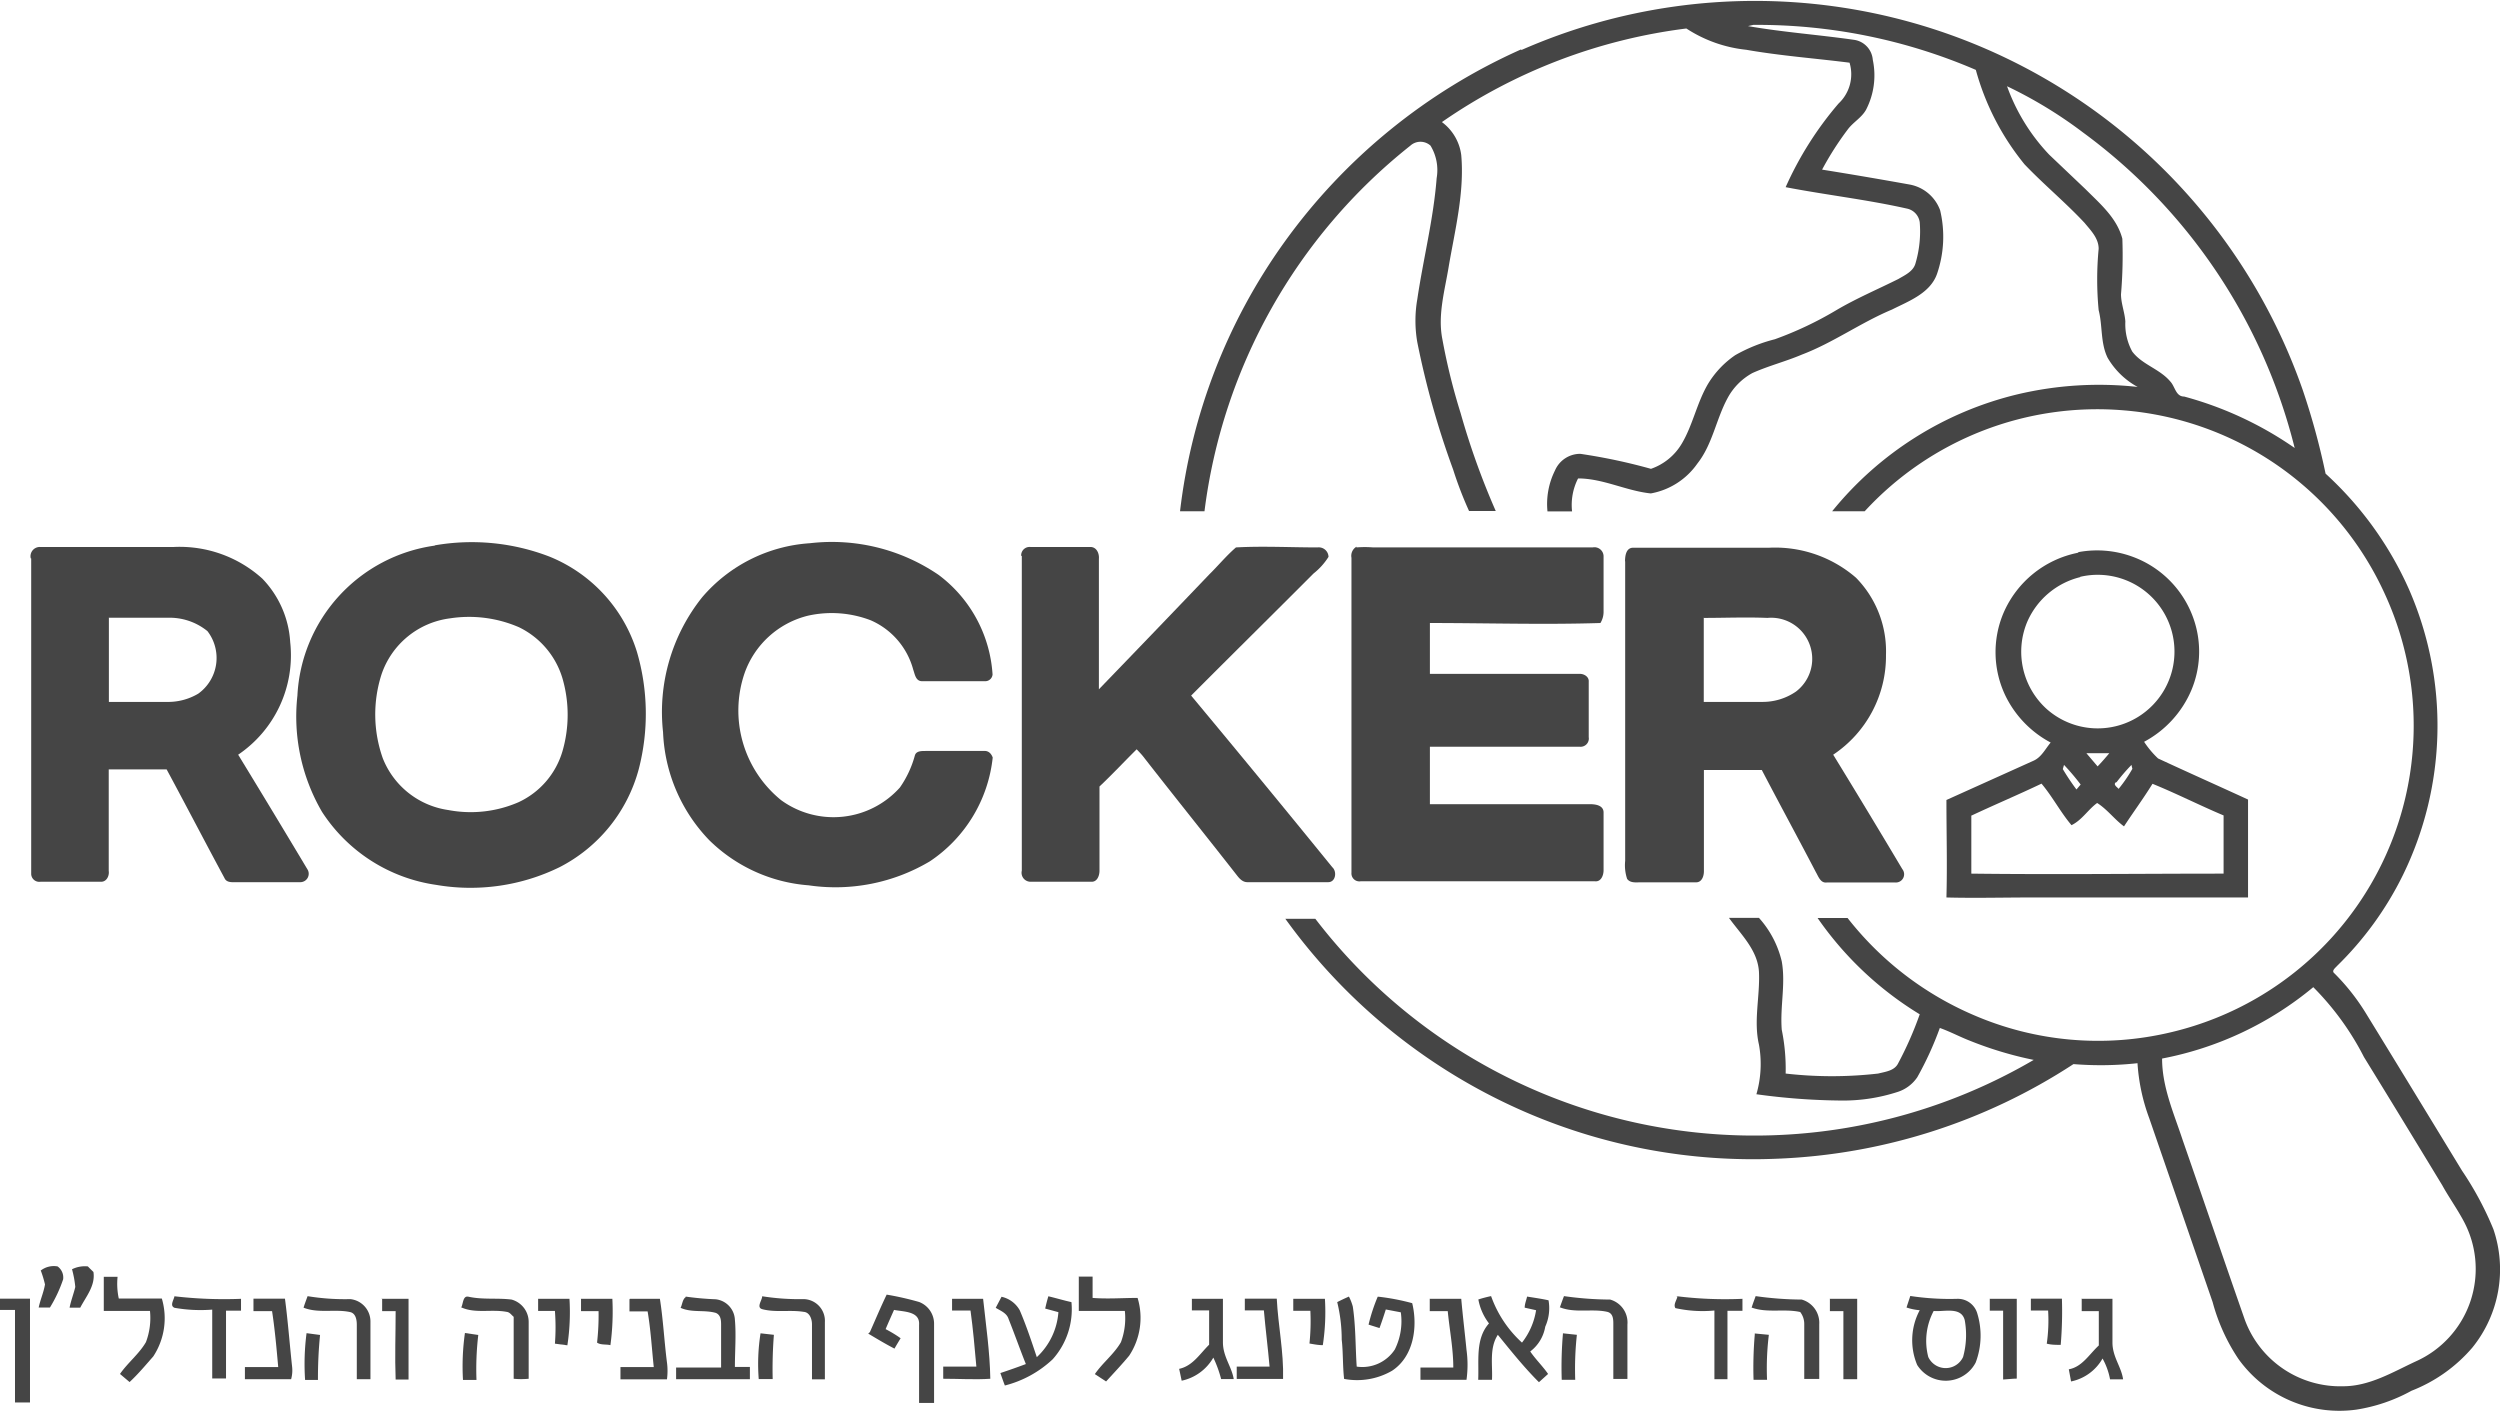 <svg xmlns="http://www.w3.org/2000/svg" data-name="Layer 1" viewBox="0 0 166.69 94.07"><defs><style>.cls-1{fill:#454545;}</style></defs><path class="cls-1" d="M146.16,73.77c0,1.9.79,3.65,1.37,5.42,1.39,4,2.75,8,4.15,12a6.78,6.78,0,0,0,6.55,4.42c1.76,0,3.3-.94,4.85-1.66a6.75,6.75,0,0,0,3.2-9.33c-.44-.83-1-1.61-1.44-2.41-1.73-2.85-3.47-5.71-5.22-8.55A18.54,18.54,0,0,0,156.24,69a22.35,22.35,0,0,1-10.08,4.76M135.8,8.87a13,13,0,0,0,2.83,4.62l2.42,2.3c1,1,2.1,1.93,2.46,3.31a30.53,30.53,0,0,1-.09,3.7c0,.61.25,1.21.29,1.82a3.8,3.8,0,0,0,.46,2c.66.88,1.83,1.15,2.54,2,.32.34.36,1,.92,1A23.74,23.74,0,0,1,155,33.05,37.26,37.26,0,0,0,140.87,12a29.19,29.19,0,0,0-5.07-3.08m-32.37-2.4a38.68,38.68,0,0,1,52.12,22.7,48.24,48.24,0,0,1,1.51,5.54,23.2,23.2,0,0,1,5.56,7.71,22.68,22.68,0,0,1-.43,19.11,22.07,22.07,0,0,1-4.36,6c-.11.13-.4.33-.18.5a14.34,14.34,0,0,1,2.08,2.63c2.15,3.5,4.28,7,6.43,10.53a21.52,21.52,0,0,1,2.09,3.9,8.29,8.29,0,0,1-1.41,7.9,10.22,10.22,0,0,1-4.05,2.87,11.14,11.14,0,0,1-3.69,1.26,8.28,8.28,0,0,1-7.85-3.38A12.75,12.75,0,0,1,149.53,90L145.3,77.73a12.8,12.8,0,0,1-.78-3.66,22.57,22.57,0,0,1-4.27.06,38.83,38.83,0,0,1-19.8,6.31,38.17,38.17,0,0,1-16.48-3,38.65,38.65,0,0,1-16.27-13h2a36.88,36.88,0,0,0,47.9,9.41,24.56,24.56,0,0,1-4.26-1.28c-.67-.26-1.3-.6-2-.85A21.91,21.91,0,0,1,129.84,75a2.5,2.5,0,0,1-1.36,1,11.73,11.73,0,0,1-3.68.56,43.31,43.31,0,0,1-5.69-.42,7.27,7.27,0,0,0,.17-3.31c-.37-1.6.08-3.24,0-4.86-.09-1.45-1.2-2.48-2-3.59h2a6.6,6.6,0,0,1,1.52,2.9c.27,1.51-.12,3,0,4.56a13,13,0,0,1,.26,2.92,27.09,27.09,0,0,0,6.17,0c.47-.12,1.07-.18,1.32-.66A23.65,23.65,0,0,0,130,70.81a22.56,22.56,0,0,1-6.81-6.42h2a21.34,21.34,0,0,0,8.38,6.46A20.91,20.91,0,0,0,146.78,72,21,21,0,0,0,161,42.76,21,21,0,0,0,143.6,30.54a21.08,21.08,0,0,0-17.27,6.73h-2.17a22.75,22.75,0,0,1,12.37-7.8,23.53,23.53,0,0,1,8-.49,5.2,5.2,0,0,1-2-1.94c-.49-1-.33-2.13-.6-3.18a21.49,21.49,0,0,1,0-4.09c0-.71-.53-1.23-.94-1.73-1.27-1.36-2.71-2.55-4-3.9a17.06,17.06,0,0,1-3.25-6.3,36.78,36.78,0,0,0-14.84-3l-.35.08c2.35.41,4.74.58,7.1.92a1.46,1.46,0,0,1,1.22,1.33,5,5,0,0,1-.44,3.31c-.29.54-.86.84-1.22,1.32a20.45,20.45,0,0,0-1.72,2.69c2,.32,3.92.65,5.87,1a2.68,2.68,0,0,1,2,1.71,7.61,7.61,0,0,1-.21,4.25c-.46,1.29-1.89,1.81-3,2.37-2.08.87-3.92,2.21-6,3-1.08.46-2.23.75-3.3,1.23a4.12,4.12,0,0,0-1.67,1.69c-.76,1.41-1,3.07-2,4.34a4.83,4.83,0,0,1-3.11,2c-1.65-.17-3.18-1-4.85-1a3.89,3.89,0,0,0-.4,2.2h-1.64a5,5,0,0,1,.5-2.73,1.83,1.83,0,0,1,1.69-1.11,38,38,0,0,1,4.71,1,3.85,3.85,0,0,0,2.06-1.69c.74-1.25,1-2.72,1.76-4a6.23,6.23,0,0,1,1.8-1.89,10.65,10.65,0,0,1,2.64-1.06,23.65,23.65,0,0,0,4.1-1.94c1.34-.79,2.76-1.39,4.14-2.08.44-.26,1-.51,1.14-1.05A7.54,7.54,0,0,0,130,18a1.08,1.08,0,0,0-.8-.9c-2.69-.61-5.44-.92-8.14-1.44a22.81,22.81,0,0,1,3.53-5.58,2.67,2.67,0,0,0,.73-2.72c-2.29-.29-4.6-.46-6.88-.86a9,9,0,0,1-4-1.42,36.53,36.53,0,0,0-16.3,6.24,3.24,3.24,0,0,1,1.29,2.2c.22,2.5-.42,5-.83,7.4-.26,1.61-.75,3.24-.43,4.87a41.42,41.42,0,0,0,1.22,4.94,50.12,50.12,0,0,0,2.34,6.52c-.59,0-1.19,0-1.78,0a24.92,24.92,0,0,1-1.06-2.76A57.27,57.27,0,0,1,96.5,26a8.38,8.38,0,0,1,0-2.87c.4-2.7,1.08-5.35,1.29-8.07a3.14,3.14,0,0,0-.41-2.17,1,1,0,0,0-1.34,0A37,37,0,0,0,82.31,37.27H80.68a38.4,38.4,0,0,1,6.94-17.92A39,39,0,0,1,103.43,6.47" transform="translate(-2 -3.18)"></path><path class="cls-1" d="M56,39.4a12.62,12.62,0,0,1,8.58,2.11,9,9,0,0,1,3.6,6.64.49.49,0,0,1-.52.45c-1.4,0-2.79,0-4.18,0-.43,0-.48-.47-.59-.77a5,5,0,0,0-2.83-3.29,7.27,7.27,0,0,0-4.18-.31,6,6,0,0,0-4.24,3.85,7.69,7.69,0,0,0,2.44,8.45A5.94,5.94,0,0,0,62,55.69,6.83,6.83,0,0,0,63,53.55c.1-.34.52-.29.8-.3,1.28,0,2.57,0,3.86,0,.28,0,.45.21.53.44A9.53,9.53,0,0,1,64,60.61a12.31,12.31,0,0,1-8.08,1.6,10.59,10.59,0,0,1-6.62-3A11,11,0,0,1,46.21,52a12.26,12.26,0,0,1,2.61-9A10.33,10.33,0,0,1,56,39.4" transform="translate(-2 -3.18)"></path><path class="cls-1" d="M32,44.41a5.56,5.56,0,0,0-4.57,3.76,8.74,8.74,0,0,0,.09,5.56,5.54,5.54,0,0,0,4.37,3.46,8,8,0,0,0,4.68-.52,5.43,5.43,0,0,0,2.93-3.39,8.71,8.71,0,0,0,0-4.88A5.55,5.55,0,0,0,36.6,45,8.36,8.36,0,0,0,32,44.41m-1-4.87a14.4,14.4,0,0,1,7.63.75,10.05,10.05,0,0,1,5.84,6.36,14.69,14.69,0,0,1,.12,7.81A10.35,10.35,0,0,1,39.31,61a13.5,13.5,0,0,1-8.23,1.18,10.91,10.91,0,0,1-7.61-4.87,12.62,12.62,0,0,1-1.64-7.75,10.64,10.64,0,0,1,9.15-10" transform="translate(-2 -3.18)"></path><path class="cls-1" d="M9.26,44.34c0,1.88,0,3.76,0,5.64h3.84a3.93,3.93,0,0,0,2.12-.55,2.93,2.93,0,0,0,.61-4.17,4,4,0,0,0-2.66-.89c-1.3,0-2.6,0-3.9,0M4.05,40.41a.62.62,0,0,1,.63-.76H13.6a8.22,8.22,0,0,1,5.89,2.11A6.65,6.65,0,0,1,21.35,46a8,8,0,0,1-3.47,7.5q2.32,3.8,4.61,7.63A.56.56,0,0,1,22,62c-1.41,0-2.81,0-4.21,0-.29,0-.68.05-.82-.27-1.3-2.41-2.56-4.84-3.86-7.25H9.25v6.77c.05.33-.15.75-.54.72-1.34,0-2.68,0-4,0a.54.54,0,0,1-.63-.56c0-7,0-14,0-21" transform="translate(-2 -3.18)"></path><path class="cls-1" d="M70.09,40.26a.56.56,0,0,1,.61-.61c1.34,0,2.69,0,4,0,.42,0,.6.43.57.79,0,2.9,0,5.8,0,8.7q3.69-3.82,7.36-7.66c.6-.59,1.14-1.25,1.78-1.8,1.81-.1,3.63,0,5.44,0a.65.65,0,0,1,.73.63,4.41,4.41,0,0,1-1,1.11c-2.71,2.72-5.45,5.42-8.16,8.14Q86.16,55.25,90.83,61c.33.29.23,1-.27,1-1.8,0-3.6,0-5.39,0-.3,0-.5-.21-.66-.41-2.09-2.67-4.22-5.32-6.31-8-.13-.16-.28-.31-.41-.45-.83.82-1.63,1.68-2.48,2.48,0,1.87,0,3.75,0,5.62,0,.33-.16.76-.55.73-1.35,0-2.69,0-4,0a.6.6,0,0,1-.63-.74c0-7,0-14,0-21" transform="translate(-2 -3.18)"></path><path class="cls-1" d="M92.44,39.68a7,7,0,0,1,1.12,0h14.63a.61.61,0,0,1,.73.62c0,1.23,0,2.46,0,3.7a1.43,1.43,0,0,1-.21.72c-3.78.12-7.58,0-11.37,0,0,1.13,0,2.26,0,3.39,3.34,0,6.68,0,10,0,.29,0,.62.2.59.53,0,1.23,0,2.46,0,3.69a.55.55,0,0,1-.59.64c-3.35,0-6.69,0-10,0,0,1.28,0,2.55,0,3.83,3.56,0,7.12,0,10.69,0,.36,0,.88.08.89.54,0,1.29,0,2.57,0,3.86,0,.35-.17.79-.58.74H92.73a.53.53,0,0,1-.62-.57c0-7,0-14,0-21a.7.7,0,0,1,.34-.74" transform="translate(-2 -3.18)"></path><path class="cls-1" d="M115.6,44.34c0,1.88,0,3.76,0,5.64h3.86a3.91,3.91,0,0,0,2.29-.69,2.74,2.74,0,0,0-1.91-4.91c-1.41-.06-2.82,0-4.23,0m-5.26-3.75c0-.37.06-.92.53-.93,3,0,6,0,9.08,0a8.24,8.24,0,0,1,5.79,2,7,7,0,0,1,2,5.14,7.9,7.9,0,0,1-3.52,6.66q2.33,3.8,4.61,7.63a.55.55,0,0,1-.48.89h-4.55c-.42.06-.56-.39-.73-.68-1.19-2.28-2.42-4.54-3.61-6.82h-3.86c0,2.25,0,4.5,0,6.75,0,.33-.14.75-.53.74-1.23,0-2.46,0-3.69,0-.31,0-.69.06-.9-.23a2.87,2.87,0,0,1-.13-1.2c0-6.67,0-13.33,0-20" transform="translate(-2 -3.18)"></path><path class="cls-1" d="M133.44,57.6c0,1.28,0,2.56,0,3.83,5.6.07,11.21,0,16.82,0,0-1.29,0-2.59,0-3.88-1.59-.67-3.14-1.46-4.74-2.11-.62,1-1.28,1.89-1.9,2.84-.64-.47-1.12-1.14-1.79-1.56-.61.44-1,1.13-1.71,1.48-.73-.86-1.26-1.89-2-2.77-1.55.74-3.14,1.41-4.69,2.14m9.65-2.23c-.21.16.1.33.18.44a9.62,9.62,0,0,0,.92-1.34,2.44,2.44,0,0,1-.06-.26,12.67,12.67,0,0,0-1,1.16m-3.5-1.16-.08.28a15.34,15.34,0,0,0,.91,1.36l.28-.33a15.37,15.37,0,0,0-1.11-1.31m1.5-.77.74.87c.27-.28.53-.58.78-.88-.51,0-1,0-1.52,0m-.42-11.74a5.21,5.21,0,0,0-3.54,3,5.15,5.15,0,0,0,1.29,5.78,5.12,5.12,0,1,0,2.25-8.8m-.1-1.65a6.84,6.84,0,0,1,3.59.31,6.77,6.77,0,0,1,4.16,4.42,6.64,6.64,0,0,1-.24,4.48,7,7,0,0,1-3.15,3.44,6.22,6.22,0,0,0,.93,1.11c2,.93,4,1.82,6,2.74,0,2.18,0,4.36,0,6.53H137.41c-1.88,0-3.76.05-5.63,0,.06-2.17,0-4.33,0-6.5l5.79-2.61c.54-.23.8-.79,1.16-1.22a7,7,0,0,1-3-3.09,6.71,6.71,0,0,1-.14-5.56,6.86,6.86,0,0,1,4.94-4" transform="translate(-2 -3.18)"></path><path class="cls-1" d="M4.71,87.9a1.42,1.42,0,0,1,1.13-.28.91.91,0,0,1,.37.86,9.17,9.17,0,0,1-.88,1.88l-.75,0c.11-.53.33-1,.42-1.54a7.47,7.47,0,0,0-.29-.95" transform="translate(-2 -3.18)"></path><path class="cls-1" d="M6.8,87.81a1.92,1.92,0,0,1,1.06-.19c.12.13.25.25.37.37.14.91-.49,1.63-.88,2.38H6.64c.09-.47.27-.92.38-1.38a6.92,6.92,0,0,0-.22-1.19" transform="translate(-2 -3.18)"></path><path class="cls-1" d="M8.89,88.31c.32,0,.63,0,.95,0a4.64,4.64,0,0,0,.08,1.45c.95,0,1.91,0,2.87,0a4.63,4.63,0,0,1-.57,3.86c-.51.58-1,1.17-1.58,1.71L10,94.79c.52-.75,1.27-1.33,1.73-2.12A4.57,4.57,0,0,0,12,90.59c-1,0-2.05,0-3.08,0V88.31" transform="translate(-2 -3.18)"></path><path class="cls-1" d="M73.91,88.3c.31,0,.63,0,.94,0,0,.47,0,.94,0,1.42,1,.08,2,0,3,0a4.58,4.58,0,0,1-.56,3.85c-.49.59-1,1.13-1.54,1.72L75,94.8c.52-.76,1.28-1.33,1.74-2.13A4.57,4.57,0,0,0,77,90.59c-1,0-2,0-3.07,0,0-.76,0-1.51,0-2.27" transform="translate(-2 -3.18)"></path><path class="cls-1" d="M13.63,89.61a28.58,28.58,0,0,0,4.44.17c0,.26,0,.53,0,.79l-1,0c0,1.5,0,3,0,4.52l-.92,0c0-1.53,0-3.06,0-4.59a10,10,0,0,1-2.51-.12c-.37-.15,0-.58,0-.84" transform="translate(-2 -3.18)"></path><path class="cls-1" d="M22.49,89.6a15.28,15.28,0,0,0,2.87.2,1.5,1.5,0,0,1,1.34,1.53c0,1.27,0,2.54,0,3.81h-.91c0-1.21,0-2.42,0-3.63,0-.31-.06-.74-.42-.84-1-.23-2.13.1-3.13-.3.08-.26.18-.52.27-.77" transform="translate(-2 -3.18)"></path><path class="cls-1" d="M32.75,90.36c.14-.24.1-.81.49-.72.95.21,1.92.07,2.87.19a1.55,1.55,0,0,1,1.14,1.52c0,1.25,0,2.51,0,3.76a5.24,5.24,0,0,1-1,0c0-1.38,0-2.75,0-4.13-.15-.12-.26-.31-.47-.33-1-.19-2.08.12-3-.29" transform="translate(-2 -3.18)"></path><path class="cls-1" d="M47.71,89.63a19,19,0,0,0,2,.18A1.44,1.44,0,0,1,51,91.18c.09,1,0,2.09,0,3.14H52v.82c-1.64,0-3.28,0-4.92,0,0-.27,0-.52,0-.78,1,0,2,0,3,0,0-.93,0-1.87,0-2.8,0-.31,0-.69-.35-.84-.77-.22-1.61,0-2.35-.34.12-.23.12-.57.35-.72" transform="translate(-2 -3.18)"></path><path class="cls-1" d="M52.76,89.6a15.83,15.83,0,0,0,2.84.2A1.45,1.45,0,0,1,57,91.34c0,1.27,0,2.54,0,3.81h-.86c0-1.22,0-2.44,0-3.67,0-.34-.15-.8-.55-.83-.92-.15-1.86.06-2.77-.18-.41-.12,0-.6,0-.86" transform="translate(-2 -3.18)"></path><path class="cls-1" d="M60,92c.37-.83.72-1.67,1.12-2.5a19.85,19.85,0,0,1,2.16.49,1.55,1.55,0,0,1,1,1.48c0,1.75,0,3.5,0,5.25l-1,0c0-1.74,0-3.47,0-5.2.07-.92-1-.87-1.67-1-.19.43-.38.85-.56,1.28.36.19.7.39,1,.61-.14.23-.28.46-.41.69-.6-.31-1.18-.66-1.75-1" transform="translate(-2 -3.18)"></path><path class="cls-1" d="M68.76,89.64a1.84,1.84,0,0,1,1.23.9c.43,1,.79,2.08,1.14,3.13a4.55,4.55,0,0,0,1.44-3l-.88-.24c.06-.28.13-.55.21-.82.51.12,1,.27,1.54.39a5,5,0,0,1-1.25,3.81A7.26,7.26,0,0,1,69,95.56c-.11-.28-.2-.55-.3-.83.57-.19,1.14-.39,1.7-.6-.4-1-.75-2-1.15-3-.12-.4-.53-.55-.86-.75l.39-.74" transform="translate(-2 -3.18)"></path><path class="cls-1" d="M93.92,89.64a15,15,0,0,1,2.24.43c.38,1.56.11,3.56-1.35,4.51a4.65,4.65,0,0,1-3.19.54c-.1-.87-.06-1.75-.16-2.62a10.49,10.49,0,0,0-.3-2.5c.25-.13.51-.25.78-.37a3.21,3.21,0,0,1,.26.67c.2,1.34.17,2.7.26,4A2.59,2.59,0,0,0,95,93.16a4.22,4.22,0,0,0,.4-2.48l-1-.19c-.13.41-.27.83-.42,1.24l-.73-.23a11.9,11.9,0,0,1,.61-1.86" transform="translate(-2 -3.18)"></path><path class="cls-1" d="M100.55,89.83a7.92,7.92,0,0,1,.87-.23,7.65,7.65,0,0,0,2.06,3.1,4.68,4.68,0,0,0,.94-2.16l-.76-.17c0-.25.11-.5.16-.74.48.08,1,.15,1.43.25a3,3,0,0,1-.22,1.76,2.61,2.61,0,0,1-1,1.65c.36.53.85,1,1.19,1.5l-.61.55c-1-1-1.86-2.08-2.74-3.16-.58.89-.34,2-.39,3h-.92c.06-1.27-.2-2.73.72-3.76a3.72,3.72,0,0,1-.71-1.6" transform="translate(-2 -3.18)"></path><path class="cls-1" d="M106,90.37c.09-.26.18-.51.28-.77a22.56,22.56,0,0,0,3.08.23,1.59,1.59,0,0,1,1.15,1.67c0,1.21,0,2.41,0,3.62l-.94,0c0-1.22,0-2.43,0-3.64,0-.31,0-.73-.4-.83-1-.23-2.14.1-3.15-.3" transform="translate(-2 -3.18)"></path><path class="cls-1" d="M113.75,89.6a26.19,26.19,0,0,0,4.43.18c0,.26,0,.53,0,.8h-1c0,1.52,0,3,0,4.56h-.87c0-1.53,0-3.06,0-4.58a8.39,8.39,0,0,1-2.6-.16c-.16-.25.11-.55.14-.81" transform="translate(-2 -3.18)"></path><path class="cls-1" d="M118.79,90.37c.08-.26.18-.52.27-.77a22.54,22.54,0,0,0,3.07.23,1.61,1.61,0,0,1,1.17,1.65c0,1.22,0,2.43,0,3.64l-1,0c0-1.22,0-2.44,0-3.66a1.29,1.29,0,0,0-.27-.8c-1.08-.24-2.22.09-3.27-.31" transform="translate(-2 -3.18)"></path><path class="cls-1" d="M130.93,90.59a4.25,4.25,0,0,0-.36,3.07,1.28,1.28,0,0,0,2.32,0A5.51,5.51,0,0,0,133,91.2c-.24-.92-1.39-.54-2.07-.61m-1.56-1a17.54,17.54,0,0,0,3.16.19,1.35,1.35,0,0,1,1.29.92,5.07,5.07,0,0,1-.09,3.33,2.25,2.25,0,0,1-3.9.16,4.25,4.25,0,0,1,.17-3.65,3.72,3.72,0,0,1-.88-.18c.08-.26.17-.51.25-.77" transform="translate(-2 -3.18)"></path><path class="cls-1" d="M2,89.77c.66,0,1.32,0,2,0,0,2.3,0,4.61,0,6.92H3c0-2.06,0-4.11,0-6.17l-1,0v-.82" transform="translate(-2 -3.18)"></path><path class="cls-1" d="M18.9,89.77H21c.2,1.52.31,3,.48,4.57a2.16,2.16,0,0,1-.07.8c-1,0-2.05,0-3.08,0,0-.27,0-.54,0-.81.74,0,1.48,0,2.22,0-.11-1.24-.22-2.49-.41-3.73H18.9v-.81" transform="translate(-2 -3.18)"></path><path class="cls-1" d="M27.42,89.78h1.82c0,1.8,0,3.59,0,5.38h-.86c-.06-1.52,0-3,0-4.56h-.9c0-.27,0-.54,0-.8" transform="translate(-2 -3.18)"></path><path class="cls-1" d="M37.88,89.78c.7,0,1.39,0,2.09,0a14.59,14.59,0,0,1-.14,3.1L39,92.77A14.4,14.4,0,0,0,39,90.59H37.88v-.8" transform="translate(-2 -3.18)"></path><path class="cls-1" d="M40.73,89.78q1.05,0,2.1,0a16.76,16.76,0,0,1-.13,3.09c-.29-.07-.65,0-.89-.17a16.41,16.41,0,0,0,.1-2.1c-.39,0-.78,0-1.17,0,0-.27,0-.54,0-.8" transform="translate(-2 -3.18)"></path><path class="cls-1" d="M44,89.78H46c.22,1.41.29,2.83.47,4.24a4.28,4.28,0,0,1,0,1.13h-3.1c0-.28,0-.55,0-.82.74,0,1.48,0,2.22,0-.13-1.23-.2-2.48-.41-3.71-.4,0-.81,0-1.21,0v-.8" transform="translate(-2 -3.18)"></path><path class="cls-1" d="M65.48,89.78q1,0,2.07,0c.19,1.77.45,3.54.48,5.33-1,.07-2.09,0-3.14,0,0-.27,0-.54,0-.81.73,0,1.47,0,2.21,0-.11-1.25-.22-2.5-.39-3.74H65.48v-.8" transform="translate(-2 -3.18)"></path><path class="cls-1" d="M81.46,89.78c.69,0,1.39,0,2.08,0,0,1,0,1.94,0,2.9s.58,1.61.72,2.45l-.84,0a7.87,7.87,0,0,0-.52-1.43,3.2,3.2,0,0,1-2.11,1.54c-.06-.27-.11-.53-.17-.79.9-.19,1.38-1,2-1.61,0-.77,0-1.53,0-2.29H81.47c0-.27,0-.54,0-.8" transform="translate(-2 -3.18)"></path><path class="cls-1" d="M85,89.77h2.13c.09,1.79.47,3.56.42,5.35-1,0-2.06,0-3.09,0v-.82h2.19c-.11-1.25-.27-2.49-.38-3.75H85v-.81" transform="translate(-2 -3.18)"></path><path class="cls-1" d="M88.2,89.78c.72,0,1.43,0,2.14,0a14.52,14.52,0,0,1-.14,3.09c-.3,0-.6-.06-.89-.11a14.44,14.44,0,0,0,.06-2.18H88.23l0-.8" transform="translate(-2 -3.18)"></path><path class="cls-1" d="M97.32,89.78c.71,0,1.41,0,2.11,0,.1,1.14.24,2.27.35,3.4a7.24,7.24,0,0,1,0,2c-1,0-2,0-3.07,0,0-.27,0-.55,0-.82h2.19c0-1.26-.25-2.51-.37-3.76H97.33c0-.27,0-.54,0-.8" transform="translate(-2 -3.18)"></path><path class="cls-1" d="M124,89.78q.92,0,1.83,0v5.36h-.92c0-1.51,0-3,0-4.54l-.9,0c0-.26,0-.53,0-.79" transform="translate(-2 -3.18)"></path><path class="cls-1" d="M134.65,89.78c.61,0,1.21,0,1.82,0,0,1.77,0,3.55,0,5.32-.3,0-.61.05-.91.06,0-1.53,0-3.06,0-4.59h-.89v-.8" transform="translate(-2 -3.18)"></path><path class="cls-1" d="M137.41,89.77h2.07a26.46,26.46,0,0,1-.08,3.08c-.31,0-.63,0-.93-.08a10.88,10.88,0,0,0,.09-2.21h-1.15v-.81" transform="translate(-2 -3.18)"></path><path class="cls-1" d="M140.77,89.78c.69,0,1.38,0,2.08,0,0,1,0,1.94,0,2.91s.59,1.61.71,2.46l-.87,0a4.54,4.54,0,0,0-.5-1.39,3.14,3.14,0,0,1-2.1,1.53l-.15-.81c.89-.16,1.36-1,2-1.59,0-.76,0-1.53,0-2.29h-1.14c0-.27,0-.54,0-.8" transform="translate(-2 -3.18)"></path><path class="cls-1" d="M22.34,95.15a15.82,15.82,0,0,1,.1-3.08l.9.12a29.18,29.18,0,0,0-.14,3h-.86" transform="translate(-2 -3.18)"></path><path class="cls-1" d="M33,92.06l.89.13a19.41,19.41,0,0,0-.12,3h-.9A15.82,15.82,0,0,1,33,92.06" transform="translate(-2 -3.18)"></path><path class="cls-1" d="M52.59,95.14a13.06,13.06,0,0,1,.12-3.06l.89.1a29.06,29.06,0,0,0-.08,2.95h-.93" transform="translate(-2 -3.18)"></path><path class="cls-1" d="M106.21,92.08l.93.1a20.88,20.88,0,0,0-.11,3h-.9a26,26,0,0,1,.08-3.06" transform="translate(-2 -3.18)"></path><path class="cls-1" d="M119,92.09l.94.09a18.28,18.28,0,0,0-.12,3h-.9a25.83,25.83,0,0,1,.08-3" transform="translate(-2 -3.18)"></path></svg>